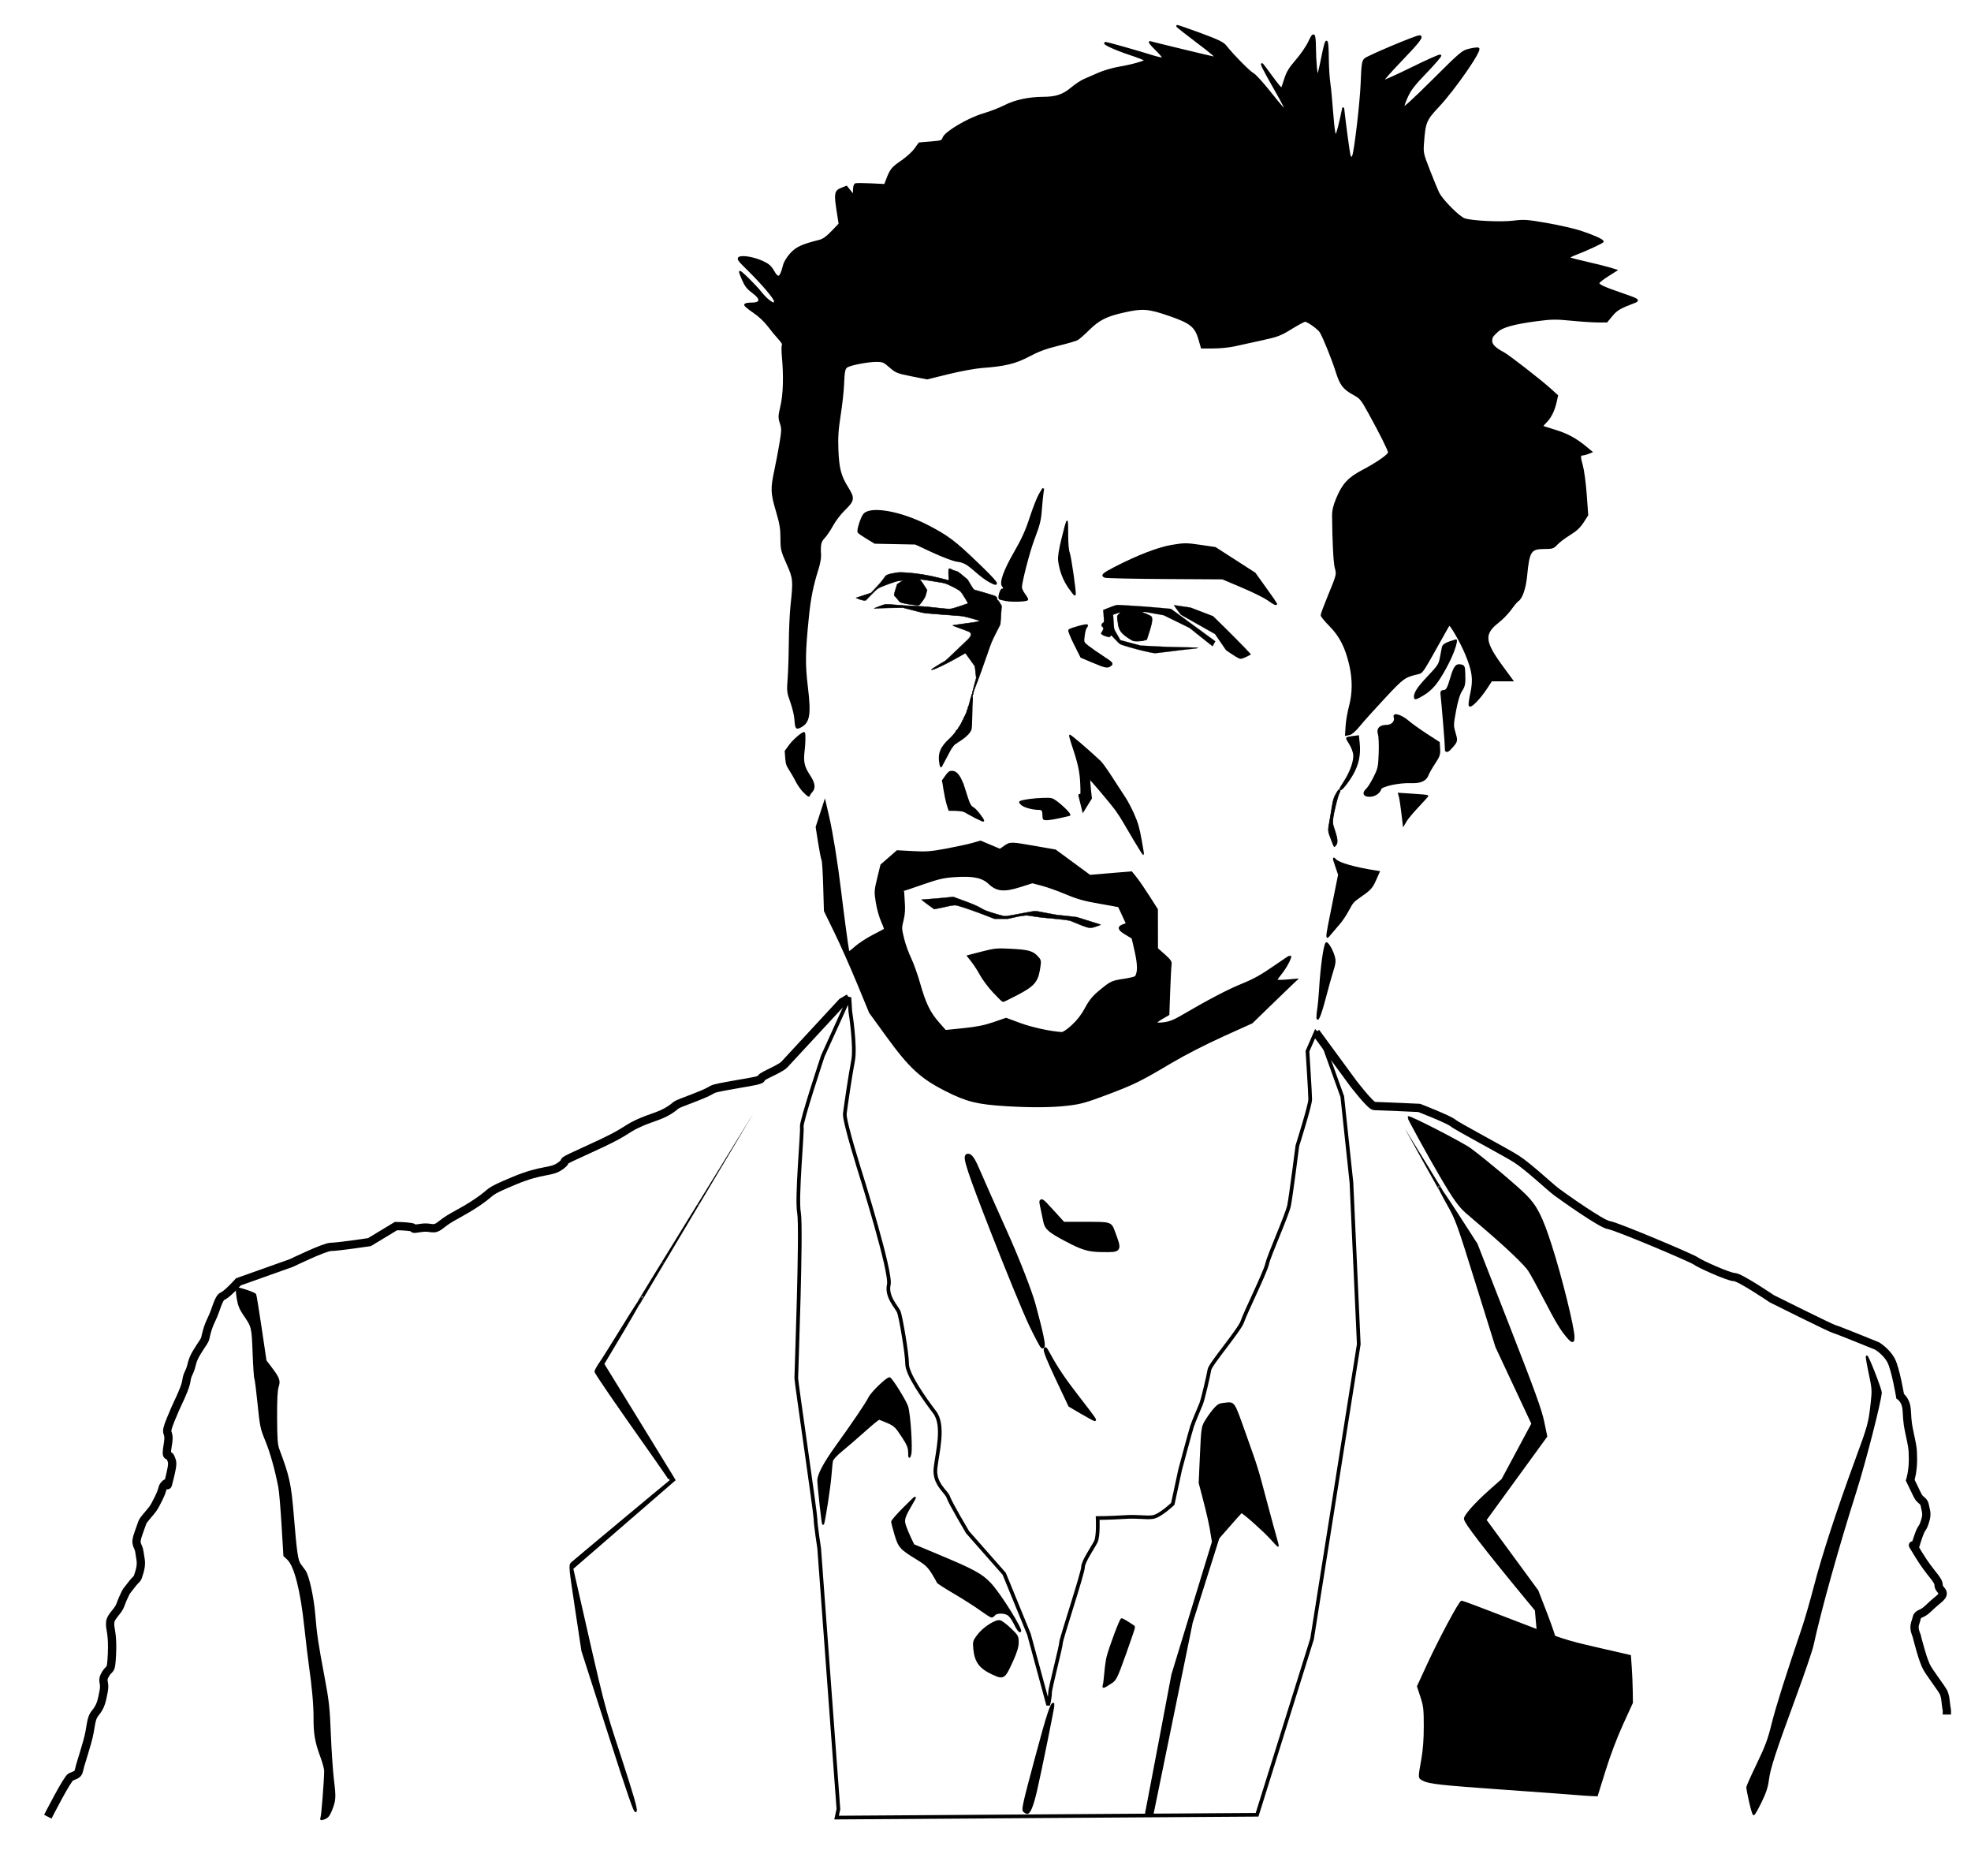 <?xml version="1.0" encoding="UTF-8"?>
<svg version="1.1" viewBox="0 0 511 486.36" xmlns="http://www.w3.org/2000/svg">
<g transform="translate(0 -566)" stroke="#000">
<path d="m338.97 838.48s0.713 11.022 0.713 12.492c0 1.47-3.325 12.002-3.325 12.002s-1.663 12.982-2.138 15.431c-0.475 2.449-5.225 12.982-5.7 15.186-0.475 2.204-5.7 12.737-6.413 14.942-0.713 2.204-8.313 11.022-8.55 12.492-0.237 1.47-1.663 7.593-2.138 8.818s-1.9 4.409-2.375 5.879c-0.475 1.47-3.088 11.267-3.088 11.267l-1.9 8.818s-3.325 3.184-5.225 3.429c-1.9 0.245-3.563-0.245-7.363 0-3.8 0.245-6.888 0.245-6.888 0.245s0.237 4.654-0.475 6.123c-0.713 1.47-3.325 5.144-3.325 6.614 0 1.47-5.7 18.616-5.7 19.595 0 0.98-2.85 11.757-2.85 12.982 0 1.225-0.475 3.184-0.475 3.184l-4.988-18.371-6.413-15.676-9.5-10.778s-4.513-7.593-4.988-9.063c-0.475-1.47-3.8-3.429-3.325-7.593 0.475-4.164 2.375-11.022-0.237-14.452-2.613-3.429-7.125-9.798-7.125-12.492s-1.663-12.247-2.138-13.472c-0.475-1.225-3.325-3.919-2.612-7.103 0.713-3.184-7.125-28.168-7.125-28.168s-4.513-14.207-4.275-16.166c0.237-1.96 1.425-10.043 2.138-13.717 0.713-3.674-0.713-12.737-0.713-12.737l-0.238-3.674-6.888 15.186s-5.7 17.146-5.463 18.371c0.237 1.225-1.425 18.371-0.713 22.29 0.713 3.919-0.713 41.885-0.713 42.865 0 0.98 4.988 35.027 4.988 36.496 0 1.47 0.95 7.593 0.95 7.593l4.988 67.604-0.475 2.204 109.02-0.735 14.25-45.559 12.113-76.422-1.9-41.885-2.375-22.29-5.463-15.186-1.425-1.47z" fill="none" stroke-width=".955"/>
<path d="m12.395 1036.9s4.988-9.798 5.938-10.288c0.95-0.49 1.9-0.49 2.138-1.715 0.238-1.225 0.95-3.184 2.138-7.348 1.188-4.164 0.713-5.879 2.138-7.593 1.425-1.715 1.663-3.184 2.138-5.634 0.475-2.449-0.713-2.449 0.475-4.409 1.188-1.96 1.425-0.245 1.663-5.144s-0.475-6.613-0.475-7.593 0-1.47 1.425-3.184c1.425-1.715 1.188-2.204 2.138-4.164 0.95-1.96 0.237-0.735 1.9-2.939 1.663-2.204 1.425-0.98 2.138-3.429 0.713-2.449 0.237-3.184 0-5.144s-1.425-1.715-0.237-4.899c1.188-3.184 0.713-2.694 2.138-4.409 1.425-1.715 1.663-1.715 3.088-4.654 1.425-2.939 0.713-2.694 1.663-3.674 0.95-0.98 0.237 2.204 1.188-1.715 0.95-3.919 0.713-3.919 0.237-5.144s-1.425 0.735-0.713-3.429c0.713-4.164-1.188-1.715 0.713-6.369 1.9-4.654 2.138-4.654 3.325-7.593 1.188-2.939 0.475-2.694 1.425-4.654 0.95-1.96 0.475-2.694 2.138-5.389 1.663-2.694 1.9-2.694 2.138-3.674 0.237-0.98 0.475-2.449 1.663-4.899s1.663-5.389 2.85-5.879c1.188-0.49 4.038-3.674 4.038-3.674l13.775-4.899s8.55-4.164 10.213-4.164c1.663 0 9.975-1.225 9.975-1.225l6.888-4.164s2.138 0 3.8 0.245c1.663 0.245-0.475 0.735 2.612 0.245 3.088-0.49 3.088 0.98 5.463-0.98 2.375-1.96 5.225-2.939 9.5-5.878 4.275-2.939 1.663-2.204 9.263-5.389 7.6-3.184 9.5-1.96 12.113-3.919 2.613-1.96-2.138 0 7.6-4.409 9.738-4.409 8.55-4.654 12.113-6.369 3.563-1.715 5.938-1.96 8.55-3.674 2.613-1.715 0-0.735 6.413-3.184s2.85-1.96 8.075-2.939c5.225-0.98 7.6-1.225 8.788-1.715 1.188-0.49-0.95 0 2.613-1.715s3.8-2.204 3.8-2.204l14.963-16.166 1.781-1.041" fill="none" stroke-width="2.149"/>
<path d="m341.13 833.58 9.708 13.227s4.513 5.879 5.463 5.879c0.95 0 11.638 0.49 11.638 0.49s7.6 2.939 8.788 3.919c1.188 0.98 13.3 7.348 16.388 9.308 3.088 1.96 8.788 7.348 10.45 8.573 1.663 1.225 11.638 8.328 13.538 8.573 1.9 0.245 21.613 8.573 22.563 9.308 0.95 0.735 8.55 4.164 9.975 4.164s9.738 5.634 9.738 5.634 15.2 7.593 16.15 7.838c0.95 0.245 11.163 4.409 11.163 4.409s2.375 1.47 3.563 3.674c1.188 2.204 2.375 9.308 2.375 9.308s1.425 0.98 1.663 3.184c0.237 2.204 0 2.694 0.713 6.123 0.713 3.429 0.95 3.919 0.95 7.103 0 3.184-0.713 5.389-0.713 5.389l1.9 3.919c0.713 1.47 1.663 1.225 1.9 2.694 0.238 1.47 0.713 1.96 0 4.164-0.713 2.204-0.713 0.98-1.663 3.674-0.95 2.694-0.95 3.184-0.95 3.184s-1.663-2.694 1.188 1.96 4.988 6.123 4.988 7.593c0 1.47 2.375 1.715 0 3.674s-2.138 1.96-3.325 2.939c-1.188 0.98-2.138 0.735-2.375 1.96-0.237 1.225-0.95 1.96-0.237 3.919s-0.238-0.98 0.713 2.449c0.95 3.429 1.188 4.164 1.9 5.879 0.713 1.715 4.513 6.369 4.75 7.348 0.238 0.98 0.238 0.49 0.475 2.694 0.238 2.204 0.238 0.49 0.238 2.694" fill="none" stroke-width="2.149"/>
<path d="m349.1 754.17c0.074-1.262 0.464-3.528 0.866-5.035 0.922-3.458 0.941-7.074 0.056-10.88-1.047-4.505-2.573-7.49-5.162-10.099-1.224-1.233-2.225-2.45-2.225-2.705s0.814-2.442 1.809-4.86c2.332-5.667 2.329-5.657 1.846-7.41-0.355-1.286-0.646-6.898-0.699-13.446-0.011-1.389 0.269-2.6 1.027-4.436 1.53-3.709 3.016-5.335 6.598-7.222 3.814-2.009 6.886-4.148 6.886-4.795 0-0.578-2.185-4.96-5.148-10.326-1.944-3.52-2.189-3.814-4.021-4.821-2.581-1.419-3.366-2.461-4.433-5.886-0.937-3.01-3.319-8.907-4.126-10.215-0.548-0.888-3.324-2.869-4.021-2.869-0.26 0-1.878 0.865-3.597 1.923-2.844 1.75-3.543 2.014-7.784 2.934-2.562 0.556-5.717 1.247-7.01 1.535-1.293 0.288-3.712 0.526-5.374 0.529l-3.023 0.01-0.588-2.063c-0.978-3.434-2.212-4.439-7.809-6.364-5.459-1.878-6.918-1.988-11.824-0.891-4.526 1.011-6.483 1.998-9.11 4.59-1.233 1.217-2.572 2.39-2.975 2.605-0.403 0.216-2.641 0.86-4.973 1.431-3.134 0.768-5.09 1.491-7.496 2.77-3.541 1.883-6.215 2.534-12.196 2.973-1.733 0.127-5.645 0.844-8.694 1.593l-5.542 1.362-3.964-0.783c-3.713-0.734-4.072-0.878-5.654-2.27-1.559-1.372-1.836-1.487-3.593-1.487-2.012 3e-4 -6.451 0.836-7.492 1.411-0.766 0.423-0.918 1.11-1.066 4.824-0.065 1.619-0.457 5.127-0.873 7.794-0.593 3.806-0.72 5.744-0.592 9.006 0.19 4.87 0.714 6.857 2.597 9.862 1.695 2.704 1.609 3.25-0.888 5.668-1.017 0.985-2.382 2.771-3.033 3.968-0.651 1.198-1.627 2.645-2.168 3.216-0.994 1.048-1.163 1.817-1.003 4.562 0.041 0.713-0.234 2.271-0.612 3.464-1.408 4.439-2.028 7.501-2.542 12.54-0.936 9.195-0.98 12.325-0.255 18.304 0.844 6.956 0.518 8.985-1.628 10.129-1.167 0.622-1.221 0.543-1.424-2.087-0.073-0.953-0.552-2.901-1.063-4.33-0.872-2.437-0.914-2.802-0.672-5.889 0.142-1.81 0.281-6.019 0.309-9.353 0.028-3.334 0.227-7.699 0.442-9.699 0.706-6.579 0.661-7.039-1.062-10.912-1.459-3.278-1.542-3.628-1.547-6.523 0-2.493-0.223-3.8-1.181-7.059-1.392-4.736-1.427-5.738-0.374-10.7 0.441-2.077 1.049-5.302 1.353-7.166 0.497-3.052 0.501-3.543 0.043-4.934-0.468-1.423-0.456-1.77 0.156-4.404 0.708-3.045 0.842-7.712 0.37-12.905-0.138-1.524-0.121-2.863 0.039-2.974 0.16-0.112-0.283-0.822-0.984-1.579-0.701-0.756-1.955-2.278-2.786-3.381-0.896-1.189-2.434-2.626-3.779-3.528-1.247-0.838-2.267-1.68-2.267-1.871 0-0.192 0.747-0.349 1.66-0.349 2.642 0 2.706-1.213 0.163-3.062-1.113-0.809-1.754-1.634-2.349-3.019-0.45-1.048-0.817-1.992-0.817-2.098 0-0.394 4.042 3.598 5.438 5.37 1.232 1.564 2.759 2.809 3.446 2.809 0.102 0 0.185-0.28 0.185-0.622 0-0.731-3.442-4.761-7.156-8.38-2.165-2.109-2.527-2.609-2.078-2.868 0.819-0.473 3.784 0.046 5.976 1.046 1.536 0.7 2.129 1.206 2.803 2.392 1.308 2.302 1.938 1.977 2.794-1.441 0.207-0.826 0.942-2.037 1.82-2.998 1.474-1.614 2.924-2.278 7.43-3.402 0.955-0.238 1.901-0.916 3.263-2.337l1.918-2.001-0.509-3.257c-0.721-4.608-0.611-5.259 0.995-5.887l1.302-0.509 0.956 1.189 0.956 1.189 0.01-1.443c0.01-0.836 0.186-1.507 0.429-1.594 0.231-0.083 2.043-0.074 4.028 0.02l3.608 0.171 0.509-1.348c0.983-2.601 1.376-3.094 3.778-4.731 1.332-0.908 2.917-2.337 3.521-3.176l1.098-1.526 2.973-0.248c2.809-0.235 2.989-0.298 3.279-1.153 0.494-1.462 6.466-4.992 10.375-6.133 1.755-0.512 4.244-1.474 5.53-2.137 2.66-1.37 6.183-2.131 9.951-2.149 3.361-0.016 5.18-0.625 7.386-2.472 1.001-0.838 2.425-1.788 3.163-2.111 0.739-0.323 2.446-1.072 3.793-1.665 1.347-0.592 3.697-1.285 5.222-1.54 3.305-0.552 6.939-1.564 6.939-1.933 0-0.145-1.927-0.901-4.282-1.679-3.618-1.195-7.048-2.805-5.995-2.813 0.411 0 8.444 2.268 11.885 3.361 1.531 0.486 2.891 0.771 3.023 0.634 0.132-0.138-0.728-1.189-1.91-2.336s-1.862-1.994-1.512-1.88c0.802 0.259 16.456 4.03 16.728 4.03 0.697 0-0.366-0.946-4.835-4.305-2.769-2.081-4.98-3.841-4.912-3.911 0.068-0.07 2.746 0.845 5.951 2.033 4.753 1.761 5.983 2.355 6.665 3.219 1.892 2.395 6.24 6.796 7.102 7.19 0.509 0.232 2.632 2.587 4.719 5.232 2.087 2.645 3.849 4.641 3.915 4.435 0.067-0.206-1.243-2.754-2.91-5.662-2.774-4.838-3.874-7.005-3.283-6.464 0.125 0.115 1.269 1.643 2.542 3.395 1.273 1.752 2.383 3.061 2.467 2.909 0.085-0.153 0.476-1.291 0.87-2.53 0.562-1.766 1.206-2.816 2.984-4.863 1.247-1.436 2.716-3.589 3.263-4.785 1.184-2.585 1.463-2.273 1.502 1.681 0.034 3.346 0.394 7.274 0.667 7.274 0.117 0 0.658-2.221 1.201-4.936 1.121-5.598 1.399-5.452 1.479 0.779 0.026 2 0.196 4.65 0.38 5.889 0.183 1.238 0.486 4.356 0.672 6.928 0.187 2.572 0.466 5.222 0.62 5.889l0.28 1.212 0.414-1.039c0.228-0.572 0.679-2.286 1.002-3.81l0.588-2.771 0.238 2.078c0.371 3.236 1.198 9.269 1.389 10.132 0.197 0.892 0.669 1.022 0.952 0.262 0.551-1.48 1.993-13.894 2.183-18.786 0.194-4.998 0.293-5.693 0.889-6.274 0.694-0.676 13.207-5.945 14.118-5.945 0.969 0-0.136 1.438-4.987 6.483-2.604 2.708-4.633 5.028-4.51 5.155 0.123 0.127 3.48-1.374 7.458-3.335 3.979-1.962 7.34-3.458 7.468-3.325 0.129 0.133-1.526 2.068-3.678 4.3-3.068 3.182-4.134 4.545-4.938 6.31-0.564 1.238-1.025 2.54-1.025 2.892-1.9e-4 0.419 2.65-1.995 7.658-6.974 7.406-7.364 7.719-7.629 9.527-8.046 1.028-0.237 2.052-0.368 2.276-0.291 0.894 0.307-6.214 10.577-10.394 15.018-3.256 3.459-3.517 4.093-3.914 9.526-0.184 2.523-0.14 2.727 1.542 7.058 0.952 2.453 2.048 5.103 2.435 5.889 0.929 1.888 5.305 6.281 6.744 6.771 1.922 0.654 9.512 1.014 12.757 0.605 2.659-0.335 3.466-0.278 8.565 0.604 3.096 0.536 7.066 1.443 8.821 2.015 3.117 1.018 5.71 2.173 5.71 2.546 0 0.237-4.225 2.203-7.001 3.257-1.35 0.513-1.966 0.9-1.679 1.056 0.248 0.136 2.324 0.672 4.612 1.191 2.288 0.519 4.915 1.175 5.837 1.457l1.677 0.513-2.121 1.345c-1.167 0.74-2.242 1.567-2.389 1.838-0.311 0.573 1.087 1.251 6.104 2.961 4.149 1.414 4.462 1.622 3.179 2.106-3.766 1.421-4.618 1.92-5.871 3.432l-1.326 1.601h-2.274c-1.25-7e-4 -4.338-0.205-6.861-0.453-4.011-0.395-5.129-0.381-8.901 0.112-5.93 0.775-9.021 1.623-10.311 2.829-1.432 1.338-1.549 1.535-1.555 2.605-5e-3 0.956 1.047 1.982 3.129 3.053 1.221 0.628 9.555 7.098 12.031 9.341l1.898 1.719-0.322 1.478c-0.506 2.323-1.44 4.216-2.66 5.392-0.826 0.796-0.994 1.125-0.633 1.241 0.27 0.087 1.776 0.56 3.346 1.051 2.962 0.927 5.18 2.143 7.666 4.202l1.452 1.203-0.886 0.347c-0.487 0.191-1.094 0.347-1.348 0.347-0.806 0-0.844 0.551-0.197 2.816 0.357 1.249 0.799 4.521 1.018 7.539l0.388 5.332-1.155 1.794c-0.838 1.302-1.788 2.183-3.459 3.211-1.267 0.779-2.748 1.898-3.29 2.487-0.908 0.985-1.163 1.07-3.2 1.07-3.623 0-4.114 0.73-4.713 7.012-0.32 3.365-1.206 5.986-2.232 6.603-0.255 0.153-1.069 1.125-1.81 2.158-0.741 1.034-2.184 2.532-3.208 3.329-3.994 3.11-3.818 5.12 1.023 11.713l2.554 3.478h-5.374l-1.368 2.077c-1.763 2.677-4.157 5.098-4.307 4.355-0.059-0.294 0.148-1.723 0.462-3.175 0.765-3.545 0.478-5.689-1.347-10.071-1.379-3.309-4.086-7.981-4.424-7.633-0.083 0.086-1.094 1.851-2.247 3.924-4.487 8.067-4.734 8.447-5.604 8.647-3.711 0.852-4.013 1.067-8.955 6.355-2.625 2.809-5.536 6.049-6.47 7.201-1.043 1.287-2.032 2.16-2.567 2.265l-0.87 0.172 0.135-2.295z" stroke-width=".478"/>
<path d="m354.47 772.24c-0.948-0.183-0.966-0.834-0.047-1.689 0.39-0.363 1.252-1.751 1.915-3.085 1.131-2.274 1.214-2.667 1.343-6.313 0.076-2.17-0.016-4.339-0.208-4.908-0.447-1.321 0.326-2.116 2.055-2.116 1.391 0 2.439-1.164 2.032-2.258-0.393-1.056 1.778-0.354 3.507 1.134 0.829 0.713 2.96 2.239 4.735 3.391l3.227 2.094 0.102 1.622c0.089 1.414-0.073 1.887-1.262 3.694-0.751 1.14-1.508 2.46-1.683 2.935-0.566 1.534-1.885 2.122-4.532 2.018-2.948-0.116-7.501 0.876-7.751 1.687-0.387 1.257-1.958 2.078-3.432 1.794z" stroke-width=".478"/>
<path d="m363.53 776.54c-0.211-1.757-0.485-3.556-0.61-3.999l-0.226-0.806 3.657 0.244c2.011 0.135 3.688 0.269 3.725 0.299 0.038 0.03-1.055 1.248-2.429 2.707-1.374 1.458-2.776 3.123-3.116 3.7l-0.618 1.048-0.383-3.194z" stroke-width=".478"/>
<path d="m374.88 760.21c0-0.795-0.981-12.712-1.149-13.96-0.123-0.914-0.037-1.126 0.458-1.126 0.875 0 1.206-0.55 2.039-3.39 0.858-2.922 1.308-3.514 2.496-3.28 0.778 0.153 0.864 0.337 0.92 1.948 0.099 2.871 0.011 3.363-0.844 4.682-0.534 0.824-1.058 2.563-1.53 5.081-0.665 3.542-0.681 3.957-0.214 5.542 0.676 2.3 0.666 2.375-0.531 3.78-1.11 1.304-1.645 1.539-1.645 0.722z" stroke-width=".478"/>
<path d="m366.82 746.71c0-1.216 0.839-2.482 3.51-5.3 2.607-2.75 2.882-3.172 3.211-4.932 0.198-1.058 0.428-2.26 0.512-2.67 0.107-0.523 0.624-0.912 1.726-1.299 0.865-0.304 1.625-0.553 1.688-0.553s0.016 0.429-0.105 0.953c-0.438 1.903-1.865 5.021-3.662 8.002-1.799 2.985-3.178 4.35-5.789 5.728-0.926 0.489-1.092 0.5-1.092 0.07z" stroke-width=".478"/>
<path d="m328.74 721.4c-0.9-0.642-3.922-2.134-6.715-3.315l-5.079-2.147-14.95-0.089c-8.222-0.049-15.213-0.201-15.536-0.339-0.879-0.377-0.467-0.752 2.543-2.317 5.806-3.018 11.327-5.146 14.88-5.735 3.153-0.523 3.693-0.523 7.287 0l3.882 0.57 10.248 6.6 2.789 3.888c1.534 2.139 2.789 3.933 2.789 3.987 0 0.288-0.672-0.059-2.14-1.107z" stroke-width=".478"/>
<path d="m256.48 716.65c-0.739-0.399-2.175-1.459-3.191-2.356-2.564-2.263-3.281-2.668-5.206-2.939-0.924-0.13-3.72-1.184-6.214-2.342l-4.534-2.106-5.247-0.104-5.247-0.105-2.044-1.235c-1.124-0.679-2.123-1.369-2.221-1.532-0.266-0.444 0.74-3.669 1.409-4.521 1.644-2.091 9.532-0.696 16.525 2.921 5.176 2.678 6.989 4.043 12.834 9.664 5.436 5.227 6.143 6.277 3.135 4.654z" stroke-width=".478"/>
<path d="m260.89 721.57c-0.896-0.165-1.671-0.35-1.724-0.411-0.294-0.342 0.307-2.362 0.703-2.362 0.535 0 0.607-0.405 0.156-0.883-0.758-0.805 0.353-3.966 3.028-8.613 2.051-3.563 3.042-5.751 4.157-9.178 0.805-2.475 1.867-5.17 2.359-5.989l0.896-1.49-0.176 1.212c-0.097 0.667-0.272 2.459-0.388 3.984-0.239 3.116-0.441 3.927-2.059 8.242-1.113 2.968-3.14 10.815-3.14 12.154 0 0.368 0.393 1.2 0.874 1.85 0.48 0.65 0.813 1.244 0.739 1.321-0.32 0.33-3.931 0.439-5.424 0.163z" stroke-width=".478"/>
<path d="m277.16 718.23c-1.382-1.99-2.24-4.273-2.591-6.886-0.127-0.946 0.152-2.76 0.878-5.713 0.585-2.38 1.11-4.376 1.167-4.434 0.057-0.059 0.096 1.499 0.086 3.462-0.011 2.1 0.154 3.996 0.4 4.608 0.397 0.988 1.772 10.617 1.549 10.847-0.058 0.06-0.729-0.787-1.489-1.883z" stroke-width=".478"/>
<path d="m283.35 737.56-3.021-1.274-1.68-3.349c-0.924-1.842-1.574-3.459-1.444-3.593 0.373-0.384 4.633-1.53 4.633-1.246 0 0.14-0.142 0.403-0.315 0.584-0.173 0.181-0.416 1.121-0.54 2.089-0.221 1.735-0.206 1.775 1.071 2.796 0.712 0.57 2.463 1.79 3.89 2.711 2.321 1.499 2.534 1.723 2.015 2.129-0.828 0.649-1.236 0.574-4.608-0.848z" stroke-width=".478"/>
<path d="m260.84 852.49c-7.436-0.458-10.147-1.126-15.475-3.813-6.556-3.306-9.45-5.97-15.417-14.191l-4.401-6.064-3.147-7.618c-1.731-4.19-4.364-10.112-5.85-13.161l-2.703-5.542-0.186-6.408c-0.102-3.525-0.296-6.584-0.43-6.8-0.134-0.215-0.532-2.221-0.884-4.457l-0.64-4.066 1.064-3.273 1.064-3.273 0.907 3.92c0.961 4.153 2.248 12.163 3.106 19.334 0.678 5.667 1.816 14.163 2.032 15.172 0.165 0.77 0.23 0.744 1.923-0.739 0.964-0.844 3.038-2.195 4.608-3.002 1.57-0.807 2.92-1.528 2.999-1.604 0.079-0.075-0.259-1.031-0.752-2.125s-1.104-3.285-1.358-4.871c-0.442-2.756-0.425-3.032 0.363-6.277l0.825-3.394 4.137-3.611 4.031 0.219c3.461 0.188 4.695 0.096 8.733-0.656 2.586-0.481 5.627-1.141 6.757-1.465l2.055-0.589 5.072 2.13 1.185-0.831c1.472-1.032 1.538-1.031 7.915 0.084l5.23 0.914 4.469 3.287 4.469 3.287 5.395-0.451 5.395-0.451 1.155 1.434c0.635 0.789 2.127 2.959 3.314 4.823l2.159 3.389 0.01 5.083 0.01 5.083 1.844 1.625c1.402 1.236 1.808 1.802 1.695 2.365-0.082 0.407-0.248 3.507-0.369 6.89l-0.22 6.15-1.643 0.952c-0.904 0.523-1.643 1.089-1.643 1.256-2e-4 0.168 0.906 0.199 2.014 0.069 1.459-0.17 2.687-0.628 4.45-1.659 7.224-4.224 12.337-6.906 15.922-8.352 2.981-1.202 5.083-2.365 8.193-4.534 2.301-1.604 4.223-2.876 4.272-2.826 0.261 0.268-1.159 2.954-2.3 4.349-0.723 0.885-1.315 1.734-1.315 1.887s1.171 0.178 2.603 0.056l2.603-0.222-1.558 1.481c-0.857 0.814-3.451 3.318-5.764 5.564l-4.205 4.084-7.604 3.438c-4.498 2.034-9.964 4.84-13.382 6.872-7.963 4.732-9.616 5.545-16.71 8.216-5.323 2.005-6.744 2.398-10.061 2.787-4.13 0.484-9.448 0.526-15.955 0.125zm17.197-20.613c1.401-1.288 2.537-2.765 3.471-4.51 1.066-1.992 1.909-3.025 3.628-4.445 2.919-2.412 3.109-2.501 6.365-2.992 1.523-0.23 2.863-0.574 2.977-0.764 0.711-1.186 0.704-2.984-0.024-6.389-0.422-1.975-0.827-3.638-0.9-3.695-0.073-0.057-0.85-0.528-1.728-1.046-1.829-1.08-2.012-1.735-0.624-2.234l0.972-0.349-1.009-2.196c-0.555-1.208-1.053-2.246-1.107-2.307-0.054-0.061-2.298-0.483-4.987-0.938-3.829-0.648-5.69-1.166-8.589-2.39-2.035-0.86-4.856-1.868-6.267-2.241l-2.566-0.678-3.145 0.999c-4.167 1.323-6.04 1.153-8.019-0.729-1.77-1.683-4.171-2.177-8.998-1.851-2.864 0.193-4.255 0.515-8.295 1.921-2.67 0.929-4.907 1.688-4.972 1.688-0.065 0-0.018 1.286 0.104 2.858 0.163 2.104 0.082 3.404-0.306 4.928-0.498 1.952-0.489 2.225 0.151 4.81 0.373 1.507 1.193 3.793 1.821 5.08 0.628 1.287 1.685 4.246 2.347 6.575 1.477 5.193 2.611 7.527 4.949 10.188l1.801 2.05 4.686-0.477c3.449-0.351 5.527-0.767 7.874-1.577l3.188-1.1 3.611 1.334c3.036 1.121 7.83 2.161 10.838 2.351 0.38 0.024 1.576-0.79 2.754-1.873z" stroke-width=".478"/>
<path d="m257.63 823.11c-1.216-1.304-2.709-3.292-3.32-4.417-0.61-1.125-1.61-2.682-2.223-3.461l-1.113-1.417 3.608-0.935c3.327-0.862 3.934-0.917 7.788-0.701 4.349 0.244 5.338 0.537 6.632 1.966 0.741 0.819 0.757 0.95 0.379 3.186-0.526 3.116-1.481 4.181-5.734 6.392-1.859 0.967-3.477 1.758-3.594 1.758-0.117 0-1.208-1.067-2.424-2.372z" stroke-width=".478"/>
<path d="m208.3 771.16c-0.614-0.64-1.441-1.825-1.837-2.633-0.397-0.808-1.143-2.111-1.658-2.894-0.816-1.241-0.954-1.652-1.065-3.184l-0.128-1.76 1.134-1.553c0.995-1.363 3.503-3.481 3.781-3.193 0.198 0.204 0.144 2.822-0.098 4.747-0.339 2.691-0.028 4.115 1.351 6.193 1.39 2.093 1.585 3.331 0.684 4.333-0.341 0.38-0.62 0.784-0.62 0.899 0 0.453-0.477 0.159-1.544-0.954z" stroke-width=".338"/>
<path d="m344.05 808.52c-8e-3 -0.63 0.306-2.292 2.215-11.73l0.822-4.065-0.691-2.015c-0.838-2.442-0.849-2.61-0.123-1.861 0.932 0.961 5.003 2.108 10.525 2.966l0.762 0.118-0.834 1.887c-1.022 2.314-1.343 2.678-3.941 4.488-1.948 1.357-2.127 1.558-3.197 3.581-0.623 1.179-1.672 2.754-2.33 3.499-0.658 0.745-1.647 1.904-2.198 2.575-0.959 1.169-1.002 1.192-1.009 0.556z" stroke-width=".338"/>
<path d="m341.53 830.04c-0.1-0.254-0.046-1.301 0.12-2.327 0.166-1.026 0.385-3.298 0.487-5.05 0.334-5.728 1.135-11.582 1.669-12.207 0.281-0.328 1.375 1.35 1.906 2.922 0.548 1.621 0.513 2.114-0.333 4.753-0.324 1.01-1.017 3.49-1.54 5.511-1.221 4.717-2.058 7.035-2.31 6.397z" stroke-width=".338"/>
<path d="m294.11 783.79c-1.235-2.061-2.552-4.298-2.927-4.971-0.375-0.674-1.2-1.941-1.834-2.817-1.3-1.795-6.611-8.083-6.828-8.083-0.078 0-0.02 1.13 0.127 2.511l0.268 2.511-1.069 1.715-1.069 1.715-0.423-1.715c-0.233-0.943-0.483-1.96-0.556-2.259-0.1-0.41-0.046-0.51 0.216-0.407 0.299 0.118 0.33-0.291 0.215-2.885-0.14-3.163-0.628-5.373-2.228-10.081-0.404-1.188-0.697-2.272-0.653-2.411 0.067-0.206 4.655 3.722 7.912 6.774 0.431 0.404 1.805 2.333 3.053 4.287s2.749 4.26 3.335 5.125c0.586 0.866 1.604 2.801 2.261 4.301 0.987 2.251 1.316 3.387 1.886 6.509 0.38 2.08 0.661 3.815 0.624 3.855-0.036 0.04-1.077-1.613-2.312-3.674z" stroke-width=".338"/>
<path d="m270.57 778.28c-0.087-0.09-0.158-0.629-0.158-1.198 0-1.076-0.24-1.333-1.247-1.333-1.438 0-3.582-0.59-4.25-1.169-0.534-0.464-0.638-0.67-0.402-0.802 0.598-0.334 3.642-0.743 5.915-0.794 2.162-0.049 2.321-0.017 3.277 0.663 1.781 1.268 3.991 3.514 3.595 3.655-0.196 0.07-1.429 0.355-2.739 0.634-2.449 0.522-3.712 0.631-3.99 0.344z" stroke-width=".338"/>
<path d="m246.81 765.96c-0.612 3e-4 -0.894 0.21-1.58 1.167l-0.771 1.076c-0.016 0.02-0.033 0.038-0.044 0.061l-0.015 0.023v0.01c-0.037 0.094-0.033 0.211 0.015 0.333 0.028 0.072 0.057 0.181 0.088 0.303l0.286 1.803c0.203 1.286 0.548 2.902 0.793 3.721 0 0.018 0.01 0.035 0.015 0.053 0.01 0.023 0.015 0.062 0.022 0.083l0.176 0.553c-0.01 0.075 0.014 0.148 0.066 0.22 0 0 0.01 0 0.01 0.01l0.198 0.621 1.617 0.01c0.154 0.016 0.311 0.03 0.477 0.038 0.893 0.041 1.678 0.167 1.741 0.273 0.053 0.089 0.171 0.115 0.279 0.076 0.059 0.043 0.172 0.116 0.294 0.19 0.022 0.052 0.069 0.082 0.125 0.076 0 0 0.01-9e-4 0.01 0 0.105 0.062 0.237 0.139 0.367 0.212 0.01 0 0.01 0.012 0.015 0.015 0 0 0.01 0.01 0.015 0.01h0.01c0.451 0.254 1.008 0.556 1.587 0.856l0.01 0.01c0.118 0.102 0.202 0.146 0.221 0.114 0.582 0.298 1.111 0.55 1.499 0.72 0.06 0.062 0.158 0.11 0.272 0.114 0 2e-4 0.01 0 0.015 0 0.185 0.073 0.32 0.117 0.338 0.099 0.044-0.045 0-0.187-0.103-0.387-0.01-0.025-0.019-0.055-0.029-0.083-0.047-0.128-0.124-0.23-0.206-0.295-0.559-0.873-1.639-2.206-2.16-2.538-0.357-0.228-0.602-0.398-0.816-0.682-0.027-0.136-0.093-0.243-0.176-0.273-0.181-0.322-0.359-0.78-0.595-1.485 0.031-0.025 0-0.102-0.066-0.212 0 0 0-0.011-0.01-0.015-0.055-0.166-0.108-0.33-0.169-0.523 0.013-0.04-0.014-0.117-0.073-0.212-0.049-0.157-0.107-0.348-0.162-0.523 0.011-0.034-0.016-0.097-0.059-0.174 0-0.01 0-0.015-0.01-0.023-0.044-0.142-0.077-0.256-0.125-0.409-0.014-0.045-0.03-0.084-0.044-0.129v-0.015c0-0.034-0.017-0.087-0.051-0.152-0.062-0.196-0.122-0.386-0.184-0.568 0.017-0.037-0.015-0.113-0.073-0.205-0.066-0.19-0.133-0.371-0.198-0.546v-0.01c0.01-0.013 0.013-0.028 0.022-0.038 0.077-0.079 0.035-0.138-0.088-0.152-0.2-0.518-0.403-0.965-0.602-1.349 0.034-0.05 0.013-0.084-0.059-0.106-0.649-1.204-1.314-1.736-2.109-1.735z" stroke-width=".338"/>
<path d="m252.02 746.15-0.162 0.599c-0.1 0.232-0.207 0.623-0.279 1.015l-0.228 0.849c-0.044 0.164-0.091 0.329-0.14 0.492-0.024 0.046-0.051 0.085-0.073 0.114-0.144 0.178-0.178 0.326-0.081 0.326 0.01 0 0.01 0.01 0.015 0.01-0.036 0.11-0.073 0.216-0.11 0.326-0.01 0.012-0.012 0.025-0.022 0.038-0.163 0.202-0.222 0.364-0.125 0.364-0.056 0.153-0.109 0.31-0.169 0.462-0.026 0.051-0.048 0.097-0.059 0.144-0.051 0.128-0.101 0.259-0.154 0.386-0.107 0.023-0.147 0.106-0.095 0.212-0.038 0.088-0.071 0.178-0.11 0.265 0 1e-3 -0.01-9e-4 -0.01 0-0.14 0-0.197 0.11-0.118 0.242 0 0 0.01 0 0.01 0.01-0.038 0.081-0.079 0.162-0.118 0.242h-0.01c-0.146 0-0.198 0.108-0.118 0.242 0 0 0.01 0 0.01 0.01-0.039 0.08-0.085 0.156-0.125 0.235-0.14 0-0.192 0.108-0.125 0.235-0.047 0.089-0.092 0.177-0.14 0.265-0.107 0.013-0.153 0.092-0.11 0.197-0.058 0.104-0.117 0.208-0.176 0.311-0.077 0.043-0.127 0.139-0.147 0.258-0.094 0.157-0.19 0.31-0.287 0.462-0.109 0.023-0.198 0.15-0.206 0.311v0.01c-0.109 0.164-0.219 0.327-0.331 0.485-0.01 0-0.014 0-0.022 0.01-0.197 0.078-0.335 0.25-0.301 0.379 0 0.013 0 0.036-0.01 0.061-0.537 0.711-1.101 1.346-1.683 1.879-2.304 2.111-2.973 3.808-2.498 6.327 0 0.018 0 0.035 0.01 0.053 0.01 0.085 0.012 0.162 0.022 0.212 0.015 0.075 0.042 0.146 0.066 0.205v0.01c0.053 0.204 0.108 0.341 0.132 0.341 0.01 0 0.036-0.048 0.081-0.121 0-1e-4 0.01 2e-4 0.01 0 0.016 0 0.029-0.01 0.044-0.015 0.091-0.058 0.137-0.168 0.118-0.273 0.061-0.106 0.119-0.212 0.198-0.356 0.04-0.024 0.064-0.053 0.059-0.099 0.228-0.415 0.536-1.001 0.852-1.599 0.065-0.027 0.097-0.088 0.081-0.159 0.041-0.078 0.068-0.125 0.11-0.205 0.032-0.06 0.058-0.102 0.088-0.159 0.059-0.048 0.102-0.132 0.117-0.227 0.222-0.419 0.421-0.78 0.588-1.076v-0.01c0.01-0.018 0.019-0.031 0.022-0.045 0.112-0.197 0.219-0.369 0.316-0.523 0.153-0.134 0.231-0.245 0.191-0.273 0.305-0.435 0.585-0.717 0.977-0.993 0.14-0.01 0.259-0.086 0.287-0.189 0.108-0.069 0.218-0.134 0.345-0.212 0.052-0.032 0.096-0.067 0.147-0.098h0.01c0.081-0.024 0.146-0.067 0.184-0.121 0 0 0.01 0 0.01-0.01 1.749-1.13 2.853-2.284 2.983-3.145 0.01-0.057 0.02-0.216 0.029-0.334 0-0.021 0.01-0.037 0.01-0.061 0.01-0.066 0.01-0.142 0.014-0.212 0.019-0.224 0.027-0.456 0.029-0.697 0.041-0.906 0.086-2.123 0.11-3.41l0.014-0.947c0-0.076 0.01-0.161 0.015-0.235 0.086-1.318 0.1-2.102 0.037-2.311l0.01-0.47z" stroke-width=".338"/>
<path d="m252 746.02c-0.021-0.059 0.218-1.045 0.532-2.189l0.571-2.081-0.173-1.528-0.173-1.528-1.208-1.695c-0.665-0.932-1.237-1.695-1.271-1.695-0.034 0-0.492 0.247-1.017 0.55-2.573 1.483-5.177 2.826-6.622 3.415-0.653 0.266-1.175 0.413-1.175 0.331 0-0.086 1.199-0.878 2.309-1.525 0.6-0.35 1.197-0.7 1.325-0.779 0.129-0.079 1.012-0.9 1.963-1.825 0.951-0.925 2.28-2.189 2.954-2.808 1.561-1.435 1.875-1.895 1.683-2.462-0.125-0.369-0.359-0.48-3.054-1.44-0.97-0.346-1.707-0.648-1.637-0.673 0.069-0.025 1.616-0.242 3.438-0.484 3.088-0.409 3.441-0.482 3.447-0.707 0-0.072-2.636-0.822-3.779-1.074-0.684-0.151-1.466-0.24-2.686-0.306-0.947-0.052-2.534-0.17-3.527-0.263-0.993-0.093-2.372-0.205-3.065-0.25-1.166-0.075-1.462-0.133-3.989-0.789l-2.729-0.709-3.275 0.053c-1.801 0.029-3.483 0.075-3.737 0.101l-0.462 0.048 0.63-0.264c0.346-0.145 0.987-0.387 1.423-0.537 0.786-0.271 0.803-0.272 2.015-0.219 0.672 0.03 1.77 0.11 2.44 0.179 0.67 0.069 1.935 0.149 2.813 0.179 2.594 0.089 4.178 0.204 6.521 0.474 3.018 0.347 3.651 0.387 4.238 0.27 0.648-0.13 4.23-1.316 4.23-1.401 0-0.206-1.58-2.769-1.899-3.079-0.391-0.381-1.726-1.121-3.223-1.786-0.799-0.355-1.059-0.421-2.771-0.702-4.853-0.796-5.224-0.823-7.599-0.542-1.016 0.12-2.123 0.245-2.459 0.277-0.812 0.078-4.799 1.542-5.455 2.003-0.242 0.17-1.036 0.929-1.763 1.685l-1.322 1.375h-0.385c-0.38 0-1.047-0.19-1.748-0.497l-0.357-0.157 1.917-0.627 1.917-0.627 1.136-1.19c1.082-1.133 1.906-2.122 2.487-2.986 0.34-0.505 0.812-0.694 2.462-0.986 1.188-0.21 1.265-0.214 2.897-0.117 2.791 0.164 5.845 0.652 8.743 1.397 1.353 0.348 2.482 0.61 2.508 0.584 0.026-0.027 0.01-0.255-0.038-0.507-0.092-0.501-0.115-2.156-0.033-2.377 0.075-0.202 0.387-0.167 0.743 0.082 0.172 0.121 0.606 0.289 0.964 0.375 0.629 0.151 0.693 0.191 1.903 1.198l1.252 1.042 0.793 1.312c0.752 1.244 0.81 1.316 1.134 1.403 1.267 0.341 2.646 0.741 3.941 1.143 1.467 0.456 1.505 0.473 1.691 0.791 0.104 0.178 0.172 0.396 0.15 0.482-0.026 0.104 0.017 0.176 0.127 0.212 0.092 0.03 0.355 0.38 0.585 0.777l0.418 0.722-0.332 4.742-1.161 2.295c-1.118 2.211-1.199 2.407-2.212 5.369-1.06 3.102-2.491 7.04-3.192 8.784-0.209 0.52-0.405 1.154-0.436 1.407-0.038 0.313-0.094 0.461-0.175 0.461-0.065 0-0.136-0.049-0.158-0.108z" stroke-width=".119"/>
<path d="m237.31 722.82c-0.185-0.039-0.494-0.074-0.687-0.077-0.474-0.01-2.587-0.407-3.018-0.572-0.263-0.1-0.48-0.303-0.901-0.844-0.305-0.391-0.634-0.762-0.731-0.825-0.23-0.148-0.183-0.468 0.284-1.952l0.351-1.113 0.673-0.462c0.899-0.617 1.758-0.958 2.94-1.166 1.268-0.224 1.364-0.22 1.808 0.075 0.538 0.358 0.79 0.664 1.596 1.94l0.719 1.138-0.244 0.906c-0.214 0.794-0.312 1.003-0.796 1.693-0.824 1.175-1.003 1.352-1.359 1.34-0.164-0.01-0.45-0.042-0.634-0.082z" stroke-width=".119"/>
<path d="m293.86 732.11c-0.124-0.033-0.573-0.279-0.998-0.547-2.121-1.339-2.759-2.193-2.984-3.997-0.073-0.585-0.157-1.254-0.186-1.487-0.047-0.379 0.01-0.487 0.541-1.014 0.337-0.335 0.624-0.742 0.662-0.94 0.078-0.399 0.4-0.496 1.662-0.498 0.786 0 1.778 0.325 4.515 1.486 1.112 0.471 1.459 0.673 1.512 0.879 0.186 0.715 0.05 1.53-0.601 3.619-0.37 1.188-0.688 2.179-0.705 2.203-0.018 0.024-0.423 0.12-0.9 0.214-0.84 0.165-2.056 0.205-2.519 0.083z" stroke-width=".169"/>
<path d="m299.21 735.29c-1.003-0.11-3.683-0.75-6.392-1.529-1.542-0.443-2.208-0.668-2.44-0.823-0.282-0.189-0.718-0.616-1.587-1.552-1.3-1.402-1.884-1.974-2.598-2.545-0.505-0.404-0.635-0.568-0.635-0.804 0-0.296 0.281-0.607 0.803-0.887 0.208-0.112 2.135-0.867 2.158-0.845 0 0-0.028 0.433-0.07 0.954l-0.077 0.947 1.028 1.852c0.565 1.019 1.051 1.862 1.079 1.875 0.029 0.012 1.221 0.332 2.65 0.711l2.598 0.688 3.254 0.171c3.179 0.168 3.35 0.173 7.414 0.256 2.288 0.046 4.168 0.093 4.178 0.103 0.035 0.036-0.213 0.17-0.375 0.202-0.089 0.018-0.282 0.041-0.429 0.051-0.867 0.061-5.408 0.595-8.863 1.042-0.711 0.092-1.332 0.166-1.381 0.163-0.048 0-0.191-0.015-0.317-0.029z" stroke-width=".042"/>
<path d="m311.39 731.15-2.954-2.371-3.373-1.653-3.373-1.653-2.431-0.434-2.431-0.434-6.619 0.17-0.816 0.281-0.816 0.281 0.01 0.151c0 0.083 0.08 1.101 0.167 2.264l0.159 2.113-0.633 0.655-0.633 0.655-0.364-0.083c-0.8-0.183-1.442-0.446-1.685-0.69-0.175-0.175-0.172-0.293 0.012-0.522 0.356-0.442 0.51-1.016 0.581-2.165 0.049-0.793-0.026-2.321-0.169-3.427l-0.02-0.157 0.841-0.344c1.456-0.594 2.413-0.93 2.761-0.969 0.19-0.021 0.927 0.014 3.025 0.144 4.16 0.259 5.345 0.347 8.09 0.6l2.88 0.266 0.341 0.25c0.188 0.137 0.802 0.587 1.366 1 0.563 0.413 2.874 2.105 5.136 3.76 2.261 1.656 4.228 3.095 4.37 3.2l0.258 0.189-0.347 0.647c-0.191 0.356-0.353 0.647-0.362 0.647-0.01-1e-4 -1.344-1.067-2.969-2.371z" stroke-width=".042"/>
<path d="m321.26 736.65c-0.477-0.194-1.345-0.722-2.558-1.557l-0.835-0.575-2.855-4.164-4.416-2.495c-2.429-1.373-4.436-2.509-4.462-2.526-0.025-0.017-0.449-0.586-0.942-1.264-0.666-0.916-0.879-1.229-0.829-1.218 0.037 0.01 1.016 0.154 2.175 0.324l2.108 0.308 2.927 1.12 2.927 1.12 0.458 0.446c3.75 3.65 8.117 8.054 9.035 9.111l0.29 0.334-0.173 0.103c-0.68 0.404-1.617 0.835-2.078 0.956-0.33 0.087-0.512 0.081-0.771-0.025z" stroke-width=".042"/>
<path d="m281.89 806.36c-0.745-0.206-2.049-0.698-3.254-1.228-0.562-0.247-1.168-0.481-1.348-0.52-0.506-0.11-1.939-0.293-3.117-0.398-3.913-0.347-4.878-0.459-6.765-0.779-1.074-0.182-1.153-0.188-1.795-0.121-0.877 0.092-1.691 0.24-3.108 0.567l-1.158 0.267h-3.563l-1.336-0.524c-3.146-1.234-6.289-2.342-8.075-2.846-0.468-0.132-0.645-0.154-1.039-0.127-0.536 0.037-1.751 0.275-3.701 0.725-0.729 0.168-1.363 0.297-1.409 0.287-0.104-0.024-3.407-2.464-3.357-2.481 0.02-0.01 0.744-0.055 1.609-0.108 0.865-0.052 2.722-0.209 4.127-0.348l2.553-0.253 1.247 0.462c4.409 1.633 4.496 1.67 6.205 2.619 0.728 0.404 1.04 0.535 2.019 0.846 1.752 0.556 2.823 0.868 3.412 0.993 0.495 0.106 0.577 0.107 1.157 0.023 0.736-0.107 2.279-0.387 4.895-0.889 1.042-0.2 2.047-0.364 2.234-0.364 0.376 0 0.988 0.103 3.324 0.559 2.178 0.425 2.427 0.464 3.741 0.573 0.637 0.053 1.759 0.174 2.494 0.27l1.336 0.173 3.087 0.966c1.698 0.531 3.095 0.972 3.105 0.981 0.036 0.032-1.344 0.528-1.799 0.647-0.752 0.197-1.108 0.204-1.722 0.034z" stroke-width=".084"/>
<path d="m276.47 887.34c-4.268-2.251-5.18-3.034-5.51-4.734-0.217-1.12-0.596-2.93-0.841-4.023-0.419-1.867-0.267-1.789 2.548 1.305l2.994 3.291h6.071c6.004 0 6.079 0.021 6.779 1.905 1.922 5.17 1.999 5.026-2.683 4.988-3.57-0.029-5.056-0.463-9.358-2.732z" stroke-width=".955"/>
<path d="m267.23 909.33c-1.505-3.144-6.041-14.19-10.079-24.547-5.807-14.893-7.138-18.913-6.364-19.219 0.694-0.275 1.472 0.771 2.672 3.59 0.931 2.188 4.218 9.589 7.303 16.448 3.085 6.859 6.366 15.276 7.29 18.706 1.957 7.261 2.68 10.738 2.232 10.738-0.175 0-1.55-2.572-3.055-5.716z" stroke-width=".955"/>
<path d="m280.37 932.26-3.148-1.844-3.289-6.967c-2.192-4.643-3.228-7.209-3.106-7.691 0.154-0.608 0.343-0.43 1.183 1.115 2.049 3.771 3.872 6.476 7.657 11.364 4.216 5.445 4.531 5.894 4.122 5.878-0.149-0.01-1.688-0.841-3.42-1.855z" stroke-width=".478"/>
<path d="m263.95 988.42c-0.185-0.238-0.655-1.085-1.044-1.882s-1.046-1.693-1.459-1.992c-0.955-0.69-3.077-0.703-3.624-0.023-0.23 0.286-0.566 0.52-0.746 0.52-0.18 0-1.484-0.834-2.898-1.852-1.414-1.019-4.497-2.981-6.853-4.361s-4.282-2.627-4.282-2.771-0.581-1.189-1.292-2.322c-1.041-1.662-1.773-2.353-3.779-3.572-4.47-2.716-4.869-3.155-5.831-6.405-0.47-1.59-0.855-3.089-0.855-3.33s1.36-1.8 3.023-3.463c1.663-1.663 3.023-2.982 3.023-2.93 0 0.052-0.509 0.965-1.13 2.029-1.84 3.152-2.052 3.875-1.574 5.369 0.228 0.713 0.817 2.14 1.308 3.171l0.893 1.875 5.973 2.494c9.632 4.022 11.638 5.107 13.93 7.536 2.505 2.654 8.552 12.344 7.703 12.344-0.082 0-0.301-0.195-0.486-0.433z" stroke-width=".478"/>
<path d="m257.5 999.9c-3.383-1.547-4.587-3.125-4.916-6.442-0.188-1.896-0.137-2.082 0.971-3.559 1.446-1.928 4.609-3.973 5.705-3.689 0.424 0.11 1.635 1.03 2.692 2.044 1.798 1.725 1.922 1.947 1.922 3.429 0 1.128-0.399 2.471-1.386 4.663-2.095 4.652-2.288 4.789-4.989 3.554z" stroke-width=".478"/>
<path d="m212.7 955.86c-0.316-2.902-0.569-5.666-0.563-6.142 0.019-1.504 1.614-4.497 4.636-8.701 4.609-6.412 7.879-11.246 8.623-12.75 0.682-1.378 4.807-5.311 5.265-5.019 0.706 0.45 4.156 6.042 4.564 7.397 0.618 2.051 1.186 10.945 0.787 12.318-0.286 0.985-0.303 0.958-0.33-0.52-0.024-1.279-0.342-2.037-1.776-4.229-1.553-2.373-1.967-2.768-3.717-3.551-1.083-0.484-2.119-0.881-2.301-0.881-0.182 0-1.951 1.449-3.929 3.22-1.978 1.771-4.599 4.033-5.824 5.025-1.225 0.993-2.307 2.155-2.405 2.582-0.098 0.427-0.281 2.18-0.408 3.894-0.211 2.85-1.661 12.231-1.933 12.512-0.064 0.066-0.374-2.255-0.689-5.157z" stroke-width=".478"/>
<path d="m157.75 1015-6.785-21.13-1.668-11.064c-1.597-10.594-1.642-11.088-1.069-11.643 0.444-0.429 24.922-20.839 25.564-21.316 0.06-0.045-1.746-2.706-4.013-5.915-10.085-14.268-15.41-22.017-15.41-22.426 0-0.243 0.583-1.285 1.295-2.317 0.712-1.031 3.377-5.271 5.922-9.422s4.699-7.472 4.787-7.381c0.088 0.091-2.116 3.989-4.899 8.662l-5.06 8.496 8.475 13.78c4.661 7.579 8.813 14.348 9.227 15.042l0.752 1.262-26.486 22.932 0.452 1.994c7.959 35.098 7.368 32.782 11.96 46.851 3.306 10.131 4.279 13.502 4.046 14.029-0.238 0.539-1.815-4.006-7.091-20.437z" stroke-width=".478"/>
<path d="m286.15 1002.8c0.099-0.357 0.278-1.819 0.399-3.248 0.12-1.429 0.372-3.221 0.56-3.984 0.596-2.416 3.384-9.872 3.691-9.872 0.231 0 1.643 0.849 3.262 1.963 0.069 0.048-0.972 3.144-2.313 6.882-2.277 6.341-2.521 6.847-3.653 7.573-2.192 1.406-2.139 1.387-1.945 0.686z" stroke-width=".478"/>
<path d="m265.51 1035.5c-0.493-0.387-0.199-1.72 3.062-13.882 3.056-11.396 4.076-14.49 4.598-13.951 0.132 0.136-3.447 17.809-4.576 22.599-0.92 3.9-1.666 5.711-2.338 5.674-0.11-0.01-0.445-0.204-0.746-0.439z" stroke-width=".478"/>
<path d="m406.36 912.51c-1.647-1.935-2.819-3.887-5.942-9.904-1.632-3.144-3.435-6.43-4.007-7.303-1.035-1.58-5.691-6.033-11.452-10.951-1.663-1.419-3.745-3.205-4.627-3.968-1.99-1.721-3.389-3.682-6.881-9.647-3.098-5.292-8.441-15.022-8.324-15.158 0.274-0.319 14.084 6.79 16.075 8.274 4.171 3.11 11.805 9.526 14.295 12.014 2.8 2.797 4.194 5.541 6.578 12.948 2.611 8.111 5.893 21.361 5.893 23.792 0 1.389-0.361 1.367-1.607-0.097z" stroke-width=".478"/>
<path d="m453.7 1033c-0.401-1.798-0.728-3.461-0.728-3.696s1.208-2.933 2.684-5.997c2.219-4.604 2.891-6.411 3.877-10.42 1.062-4.318 3.688-12.634 7.84-24.832 0.758-2.226 2.196-7.214 3.196-11.085 1.988-7.697 5.953-19.83 10.618-32.498 3.268-8.873 3.462-9.584 4.038-14.764 0.369-3.322 0.342-3.728-0.508-7.737-0.494-2.327-0.831-4.299-0.75-4.383 0.243-0.251 3.714 8.642 3.665 9.39-0.158 2.438-4.176 18.068-6.635 25.807-4.555 14.34-9.082 30.582-11.046 39.627-0.285 1.314-2.273 7.159-4.418 12.99-5.395 14.666-6.764 18.851-7.151 21.859-0.252 1.962-0.718 3.382-1.903 5.802-0.863 1.762-1.678 3.204-1.81 3.204-0.132 0-0.568-1.471-0.969-3.269z" stroke-width=".478"/>
<path d="m83.34 1037.1c0.218-0.542 0.919-9.481 0.943-12.032 0.01-0.572-0.455-2.286-1.023-3.81-1.359-3.648-1.753-5.889-1.733-9.872 0.016-3.399-0.402-8.132-1.225-13.869-0.261-1.817-0.789-6.26-1.175-9.872-1.005-9.43-2.622-15.781-4.459-17.519l-0.957-0.905-0.474-7.928c-0.261-4.36-0.64-8.785-0.844-9.833-0.898-4.629-2.143-9.061-3.404-12.116-1.265-3.065-1.405-3.735-1.974-9.453-0.336-3.385-0.71-6.317-0.829-6.517-0.119-0.199-0.325-3.198-0.456-6.663-0.257-6.787-0.26-6.8-2.481-10.035-0.958-1.395-1.366-2.429-1.646-4.175-0.205-1.276-0.284-2.412-0.176-2.524 0.234-0.242 4.526 1.185 4.765 1.584 0.091 0.152 0.728 4.076 1.416 8.72l1.25 8.443 1.295 1.703c2.109 2.772 2.377 3.489 1.862 4.987-0.308 0.897-0.431 3.29-0.412 8.033 0.022 5.555 0.131 7.032 0.614 8.314 2.614 6.946 3.049 8.938 3.709 16.974 0.802 9.774 1.102 11.831 1.867 12.817 0.37 0.476 0.92 1.224 1.224 1.662 0.904 1.306 2.112 6.801 2.481 11.286 0.434 5.286 0.742 7.354 2.398 16.15 1.183 6.278 1.373 8.005 1.642 14.895 0.167 4.287 0.538 9.693 0.825 12.013 0.546 4.42 0.491 5.15-0.586 7.796-0.489 1.2-0.924 1.718-1.67 1.986-0.897 0.323-0.982 0.296-0.767-0.237z" stroke-width=".478"/>
<path d="m347.48 770.54c0-0.109 0.517-0.992 1.15-1.961 1.625-2.49 2.644-5.452 2.436-7.079-0.093-0.728-0.571-1.95-1.063-2.716-0.491-0.766-0.845-1.435-0.784-1.486 0.06-0.052 0.732-0.176 1.494-0.276l1.384-0.182 0.189 1.892c0.294 2.935-0.254 5.463-1.741 8.038-1.15 1.992-3.065 4.347-3.065 3.77z" stroke-width=".478"/>
<path d="m345.26 783.94c-1.048-2.745-1.015-2.425-0.534-5.088 0.23-1.272 0.524-3.028 0.655-3.902 0.252-1.688 0.554-2.535 1.33-3.723 0.39-0.597 0.42-0.617 0.605-0.407 0.165 0.188 0.171 0.257 0.036 0.46-0.481 0.723-1.673 5.511-1.814 7.284-0.07 0.882-0.046 1.005 0.536 2.777 0.797 2.424 0.805 3.279 0.04 3.993-0.234 0.219-0.245 0.201-0.855-1.394z" stroke-width=".169"/>
<path d="m397.58 1003.4c-1.201-1.069-2.385-2.142-2.632-2.384-0.371-0.363-0.048-1.015 1.857-3.744l2.306-3.304-0.473-5.314-0.473-5.314-2.391-2.897c-11.019-13.35-15.995-19.815-15.995-20.784 0-0.856 2.837-4.029 6.541-7.314l3.173-2.815 3.888-7.251 3.888-7.251-9.336-19.928-5.118-16.409c-4.94-15.839-5.199-16.553-7.46-20.558-1.288-2.282-2.279-4.213-2.203-4.292 0.076-0.078 2.284 3.184 4.908 7.251l4.769 7.394 8.242 21.101c6.667 17.07 8.394 21.828 9.036 24.908l0.794 3.807-15.769 21.68 6.732 9.175 6.732 9.175 2.347 6.06c1.291 3.333 2.347 6.513 2.347 7.068 0 0.554-0.693 3.309-1.54 6.122-0.847 2.813-1.64 5.71-1.763 6.439l-0.224 1.325-2.183-1.944z" stroke-width=".478"/>
<path d="m408.16 1031c-1.663-0.145-9.9-0.749-18.306-1.341-16.352-1.154-19.327-1.481-20.857-2.297-1.154-0.615-1.14-0.378-0.299-5.151 0.464-2.631 0.667-5.297 0.667-8.756 0-4.449-0.093-5.257-0.879-7.659l-0.879-2.685 2.552-5.533c3.11-6.741 8.307-16.442 8.809-16.443 0.202 0 6.248 2.28 13.435 5.068 12.558 4.871 13.403 5.146 21.634 7.04l8.565 1.971 0.216 3.092c0.119 1.701 0.232 4.433 0.252 6.071l0.036 2.978-2.523 5.508c-1.566 3.419-3.29 7.972-4.545 12.003l-2.023 6.495-1.417-0.049c-0.779-0.027-2.777-0.168-4.439-0.313z" stroke-width=".478"/>
<path d="m329.41 964.76c-1.712-1.913-7.093-6.694-7.535-6.694-0.102 0-1.751 1.819-3.664 4.042-1.913 2.223-3.555 4.042-3.65 4.042-0.095 0-0.302-0.957-0.46-2.126-0.317-2.335-1.045-5.611-2.328-10.476l-0.837-3.172 0.272-6.014c0.398-8.81 0.348-8.497 1.692-10.608 0.634-0.996 1.591-2.262 2.126-2.815 0.869-0.896 1.133-1.022 2.448-1.165 2.569-0.28 2.323-0.637 5.265 7.629 3.334 9.368 3.127 8.706 5.492 17.602 1.11 4.176 2.288 8.514 2.618 9.639 0.329 1.125 0.562 2.084 0.518 2.13-0.045 0.046-0.925-0.86-1.957-2.013z" stroke-width=".338"/>
<path d="m297.06 1035.9c0.072-0.303 1.631-8.487 3.465-18.187l3.335-17.636 8.553-28.023c4.704-15.413 8.61-28.082 8.68-28.155 0.07-0.072 0.354 0.102 0.631 0.388l0.504 0.52-6.585 20.874-6.586 20.874-4.836 23.662c-2.66 13.014-4.958 24.241-5.107 24.948l-0.271 1.286h-0.956c-0.872 0-0.945-0.049-0.826-0.551z" stroke-width=".338"/>
<path d="m171.48 893.31c0.016-0.026 2.112-3.431 4.658-7.567l4.629-7.519 0.476-2e-4 -1.992 3.348c-1.096 1.841-3.121 5.245-4.501 7.564l-2.509 4.216h-0.789l0.029-0.048z" stroke-width=".015"/>
<path d="m180.81 878.17c0.017-0.028 1.28-2.08 2.807-4.56l2.776-4.509h0.285s-1.22 2.055-2.711 4.56l-2.711 4.556h-0.477l0.031-0.052z" stroke-width=".015"/>
<path d="m186.69 868.62c0.157-0.255 1.301-2.113 2.542-4.13l2.257-3.666 0.055-1e-4c0.03-1e-4 0.055 0 0.055 0.01 0 0-1.104 1.862-2.454 4.13l-2.454 4.123-0.287 2e-4 0.285-0.463z" stroke-width=".015"/>
<path d="m191.61 860.82c-0.01-0.01-0.016-0.01-0.07-0.01h-0.047l0.442-0.717 0.442-0.717 0.05-3e-4h0.05l-0.017 0.028c-0.01 0.015-0.203 0.341-0.431 0.724-0.228 0.383-0.414 0.696-0.414 0.697z" stroke-width=".002"/>
<path d="m192.38 859.37s0.318-0.517 0.702-1.14l0.698-1.133h0.025c0.014 0 0.025-3e-4 0.025 0 0 0-1.351 2.273-1.354 2.275h-0.1v-0.01z" stroke-width=".004"/>
<path d="m194 856.73 0.408-0.662 0.403-0.654h0.01c0.01-1e-4 0.01 2e-4 0.01 0 0 2e-4 -0.177 0.298-0.394 0.662l-0.394 0.662h-0.046v-0.01z" stroke-width=".001"/>
<path d="m193.78 857.09c0-2e-4 0.049-0.079 0.108-0.176l0.108-0.176h0.023c0.013-2e-4 0.023 0 0.023 3e-4 0 0-0.047 0.08-0.104 0.176l-0.104 0.175-0.027 3e-4c-0.015 1e-4 -0.027 1e-4 -0.027 0z" stroke-width=".002"/>
<path d="m194.81 855.41c0.01-0.014 0.504-0.818 0.504-0.818 0 2e-4 -0.109 0.185-0.243 0.41l-0.243 0.409h-0.01c-0.01 3e-4 -0.01 1e-4 -0.01 0z" stroke-width=".002"/>
<path d="m165.79 904.13c0-0.012 0.104-0.209 0.231-0.438 0.445-0.799 0.582-1.11 0.633-1.435 0.025-0.16 0.046-0.301 0.046-0.313 0-0.012-0.121 0.045-0.27 0.125-0.3 0.163-0.326 0.191-0.793 0.867-0.147 0.213-0.273 0.382-0.279 0.376-0.01-0.01 1.361-2.243 3.039-4.97l3.05-4.959h0.375c0.206 0 0.375 0.01 0.375 0.014 0 0.02-6.346 10.689-6.381 10.728-0.014 0.016-0.026 0.019-0.026 0.01z" stroke-width=".042"/>
<path d="m368.7 866.59c-2.391-4.298-4.343-7.818-4.338-7.824 5e-3 -0.01 2.131 3.46 4.723 7.702s4.745 7.763 4.785 7.826c0.119 0.192 0.042 0.115-0.161-0.164-0.286-0.39-0.352-0.459-0.575-0.593-0.11-0.066-0.202-0.118-0.205-0.114-3e-3 0-0.011 0.122-0.019 0.263l-0.014 0.257 0.092 0.23c0.051 0.127 0.085 0.23 0.076 0.23-9e-3 0-1.973-3.516-4.364-7.814z" stroke-width=".03"/>
</g>
</svg>
